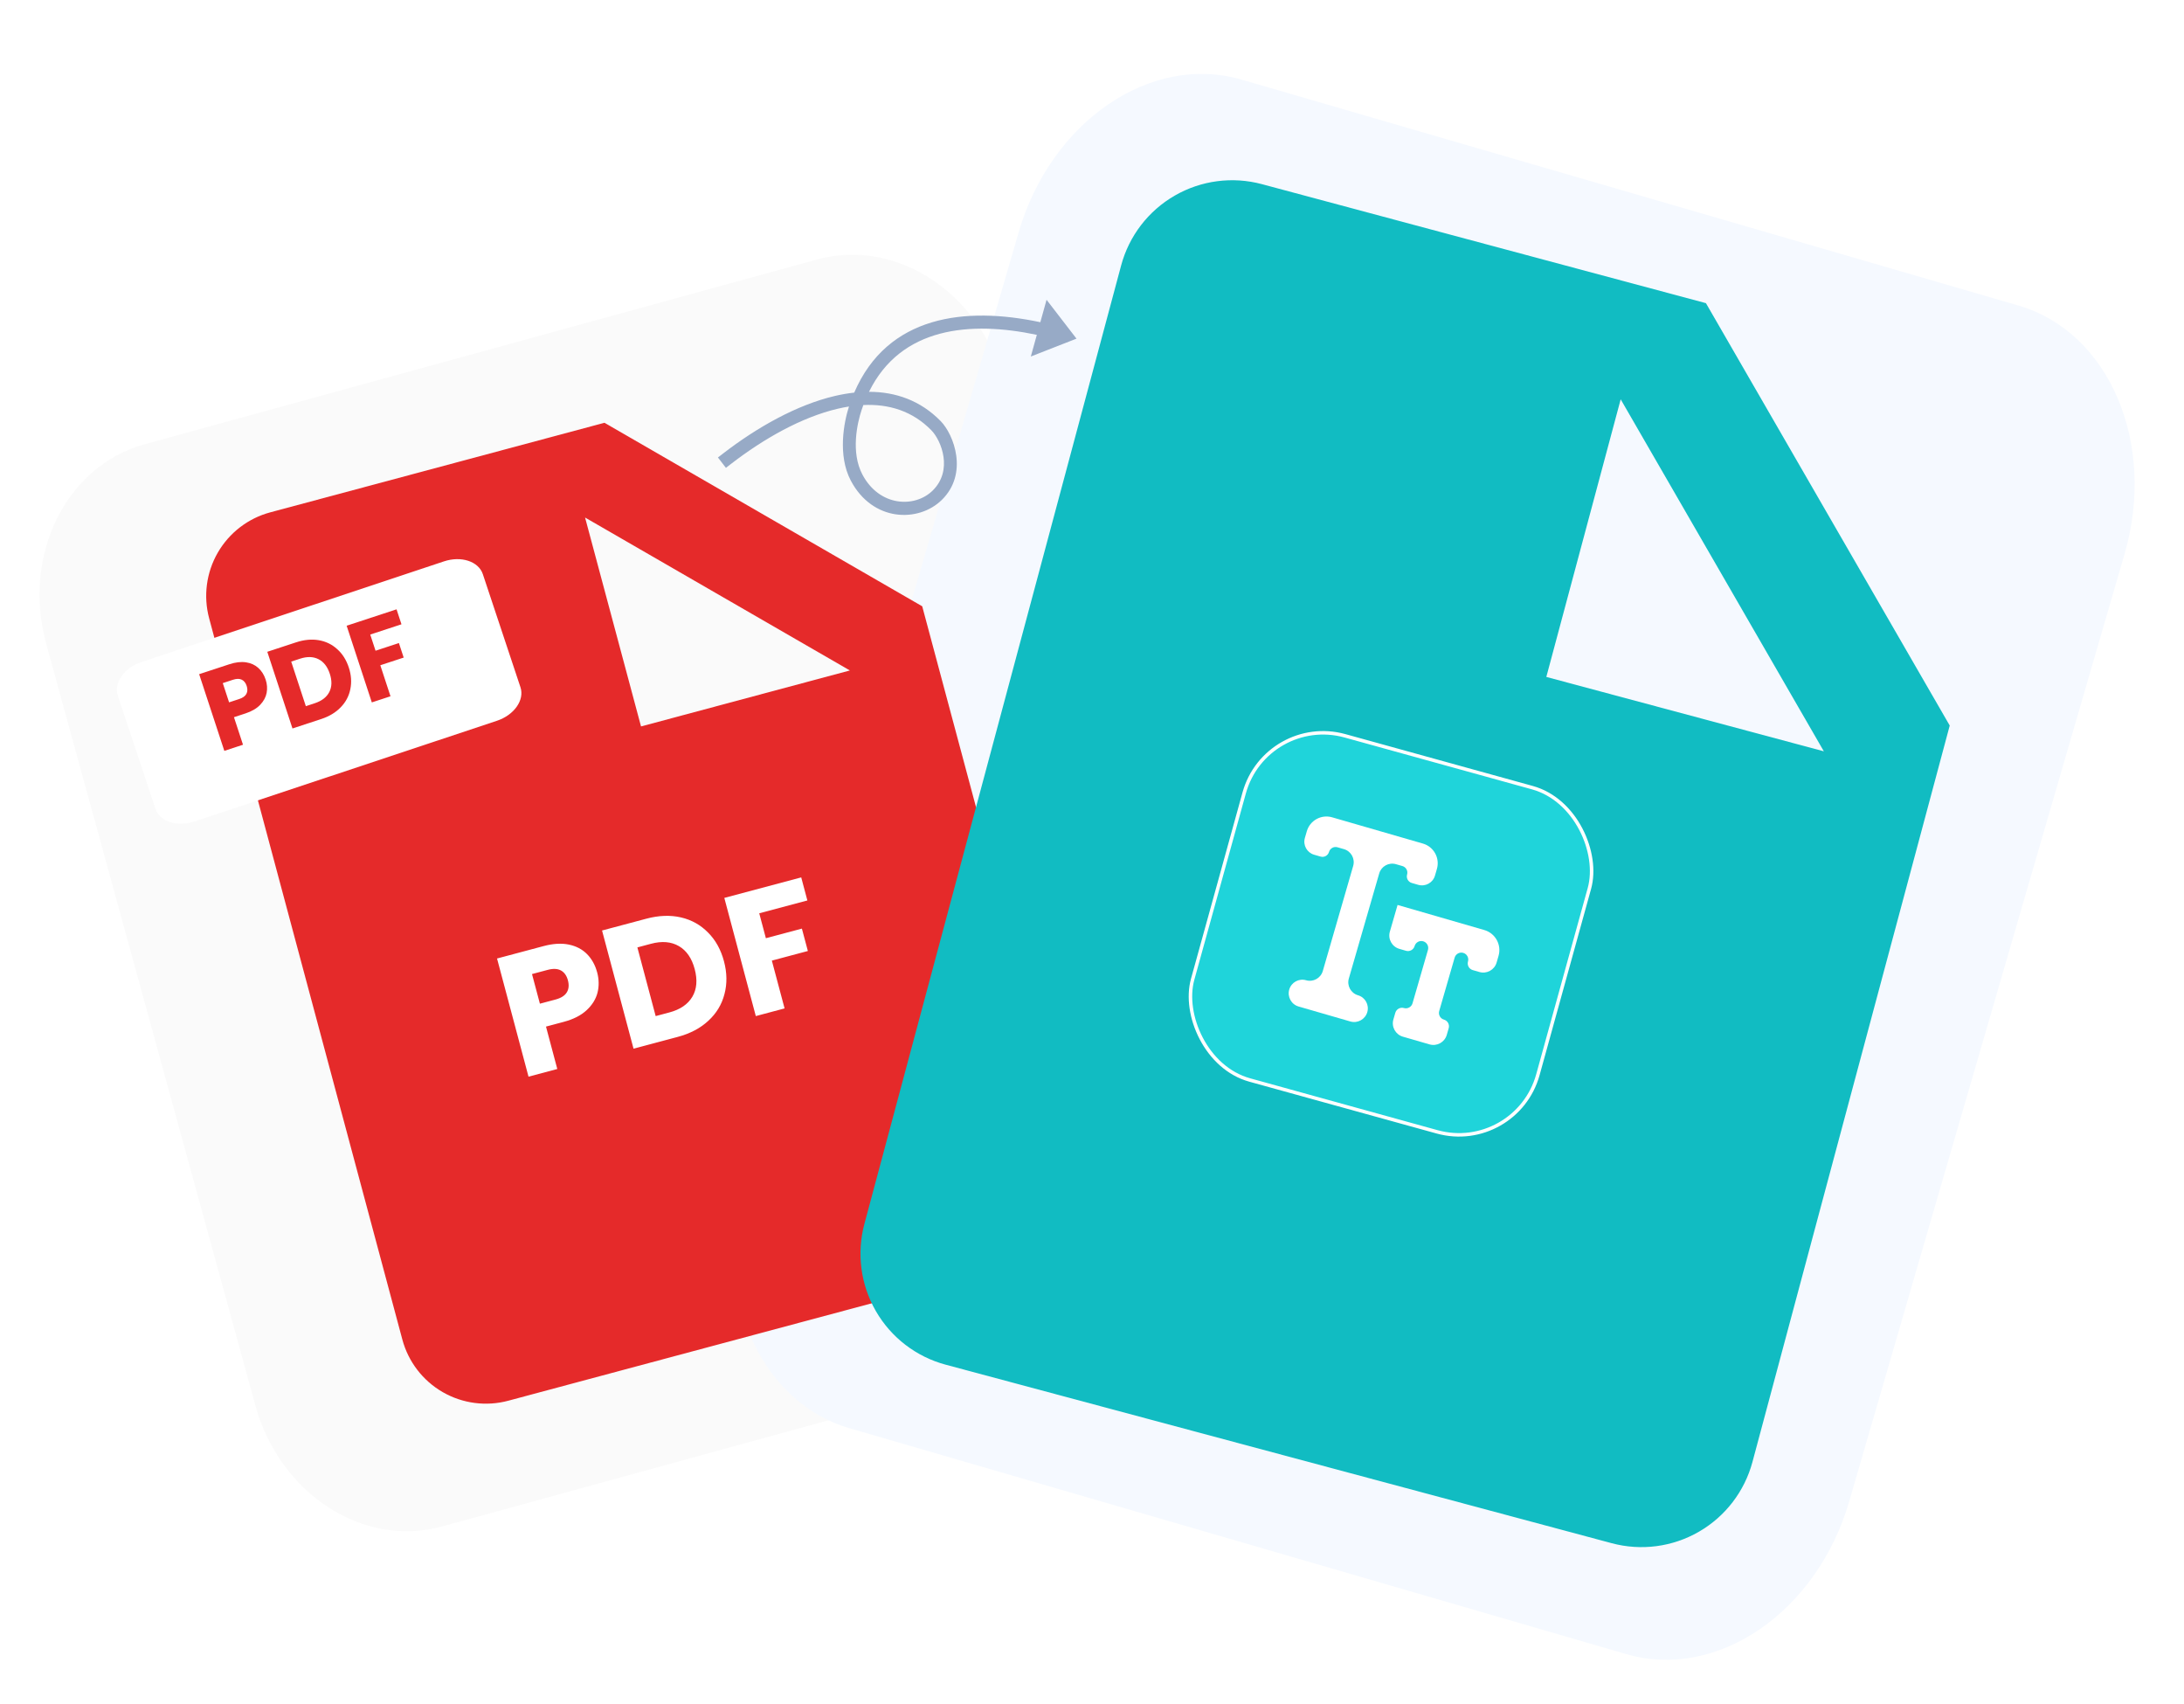 <svg width="627" height="489" viewBox="0 0 627 489" fill="none" xmlns="http://www.w3.org/2000/svg">
<path d="M348.174 327.822L288.138 109.266C281.154 83.843 257.173 68.267 234.573 74.475L41.539 127.5C18.94 133.708 6.28 159.35 13.264 184.772L73.3 403.329C80.284 428.751 104.265 444.327 126.865 438.119L319.899 385.094C342.498 378.886 355.157 353.245 348.174 327.822Z" fill="#FAFAFA"/>
<path d="M292.436 66.693L213.389 338.6C204.144 370.4 217.795 402.327 243.88 409.91L466.916 474.75C493.001 482.334 521.641 462.702 530.886 430.901L609.934 158.995C619.178 127.194 605.527 95.267 579.442 87.684L356.407 22.844C330.322 15.261 301.681 34.893 292.436 66.693Z" fill="#F5F9FF"/>
<path d="M173.53 121.338L77.599 147.043C71.238 148.747 65.815 152.908 62.523 158.611C59.23 164.314 58.338 171.091 60.042 177.452L115.51 384.461C117.215 390.821 121.376 396.244 127.079 399.537C132.782 402.83 139.559 403.722 145.919 402.018L289.816 363.461C296.176 361.756 301.599 357.595 304.892 351.892C308.185 346.189 309.077 339.412 307.373 333.052L264.757 174.008L173.53 121.338ZM166.493 283.81C163.72 288.28 160.984 268.045 154.616 269.751C130.748 244.067 97.93 331.786 129.616 325.656L133.116 333.052L141.058 335.908L128.411 288.71C133.055 286.691 137.856 285.053 142.765 283.81C149.444 282.02 154.533 282.019 158.419 283.715C162.114 285.321 165.24 288.737 166.493 293.414C167.741 298.118 168.6 280.353 166.493 283.81ZM203.116 261.656C199.201 267.191 180.481 261.279 171.116 263.789C165.504 265.292 169.288 271.293 166.493 271.656L169.677 277.665C174.327 275.662 179.124 274.02 184.027 272.753C193.105 270.321 199.442 270.371 204.978 272.615C210.944 274.975 211.616 274.656 213.616 270.656C212.116 269.751 206.677 256.525 203.116 261.656ZM250.536 264.829L232.165 269.751L235.092 280.675L252.263 276.074L258.116 243.164L227.116 243.164L208.616 243.164L231.74 311.622L218.923 263.789L248.158 255.955L250.536 264.829ZM196.022 205.278L184.03 208.491L167.965 148.534L243.987 192.425L196.022 205.278Z" fill="#E52A2A"/>
<g filter="url(#filter0_d_1328_17525)">
<path d="M127.445 157.121L40.577 186.03C35.628 187.677 32.606 191.984 33.827 195.651L44.631 228.117C45.851 231.784 50.852 233.421 55.8 231.774L142.668 202.865C147.616 201.218 150.638 196.911 149.418 193.244L138.613 160.778C137.393 157.112 132.393 155.474 127.445 157.121Z" fill="white"/>
</g>
<path d="M76.274 195.07C76.693 196.345 76.785 197.612 76.549 198.87C76.308 200.107 75.687 201.249 74.687 202.295C73.688 203.341 72.289 204.159 70.492 204.75L67.168 205.841L69.763 213.742L64.402 215.503L57.173 193.493L65.858 190.641C67.614 190.064 69.197 189.88 70.609 190.088C72.02 190.296 73.204 190.834 74.16 191.7C75.116 192.567 75.821 193.691 76.274 195.07ZM68.684 200.62C69.708 200.283 70.392 199.792 70.736 199.147C71.079 198.501 71.107 197.74 70.819 196.862C70.531 195.984 70.057 195.387 69.397 195.071C68.737 194.755 67.896 194.765 66.871 195.101L63.956 196.059L65.768 201.577L68.684 200.62ZM84.984 184.36C87.304 183.598 89.482 183.392 91.519 183.742C93.556 184.092 95.319 184.948 96.809 186.311C98.313 187.647 99.422 189.401 100.136 191.575C100.843 193.728 100.99 195.798 100.578 197.786C100.186 199.767 99.264 201.506 97.81 203.002C96.377 204.492 94.511 205.614 92.212 206.369L83.966 209.077L76.738 187.068L84.984 184.36ZM90.343 201.842C92.371 201.176 93.767 200.104 94.532 198.626C95.297 197.147 95.346 195.394 94.68 193.367C94.014 191.339 92.932 189.947 91.433 189.189C89.933 188.431 88.17 188.385 86.142 189.05L83.603 189.884L87.804 202.676L90.343 201.842ZM113.846 174.881L115.256 179.176L106.29 182.121L107.814 186.761L114.523 184.558L115.892 188.728L109.183 190.931L112.107 199.835L106.746 201.596L99.518 179.587L113.846 174.881Z" fill="#E52A2A"/>
<path d="M489.753 87.01L362.275 52.852C353.823 50.587 344.817 51.773 337.239 56.148C329.66 60.523 324.131 67.73 321.866 76.182L248.157 351.266C245.893 359.718 247.078 368.724 251.453 376.302C255.829 383.881 263.035 389.41 271.487 391.675L462.704 442.912C471.156 445.176 480.162 443.991 487.741 439.615C495.319 435.24 500.849 428.033 503.113 419.581L559.743 208.236L489.753 87.01ZM357.427 293.901C351.265 297.203 343.444 297.328 334.983 295.061C333.337 294.638 331.723 294.103 330.152 293.459L324.063 316.182L309.817 312.364L334.983 344.668C341.669 345.431 355.799 301.475 362.275 303.305C371.15 305.684 374.273 249.13 377.618 253.664C380.803 257.967 363.94 217.45 362.275 223.664C360.585 229.906 362.149 291.324 357.427 293.901ZM412.306 331.748C404.123 335.516 393.232 335.433 380.787 332.098C373.329 330.1 428.889 352.705 425.432 351.266L438.118 268.235C444.801 269.02 394.745 266.435 401.229 268.235C413.292 271.468 420.551 275.735 425.432 281.996C430.729 288.676 432.776 297.61 429.766 308.844C426.508 321.002 419.812 328.209 412.306 331.748ZM483.033 303.305L458.621 296.764L454.731 311.281L477.55 317.395L474.416 329.091L451.597 322.977L444.749 348.536L474.416 368.664L503.113 291.514L486.192 291.514L483.033 303.305ZM459.865 198.553L443.93 194.283L465.279 114.609L523.604 215.632L459.865 198.553Z" fill="#11BCC2"/>
<path d="M171.45 279.126C171.974 281.091 172.004 283.015 171.539 284.898C171.067 286.749 170.03 288.422 168.428 289.919C166.826 291.415 164.64 292.533 161.87 293.271L156.748 294.636L159.993 306.811L151.732 309.013L142.692 275.097L156.075 271.53C158.781 270.809 161.192 270.666 163.309 271.102C165.426 271.538 167.171 272.453 168.542 273.847C169.914 275.241 170.883 277.001 171.45 279.126ZM159.49 286.868C161.068 286.447 162.145 285.763 162.721 284.816C163.297 283.87 163.404 282.72 163.044 281.367C162.683 280.014 162.017 279.07 161.047 278.536C160.077 278.001 158.802 277.944 157.224 278.364L152.731 279.562L154.997 288.065L159.49 286.868ZM185.547 263.675C189.123 262.722 192.436 262.598 195.487 263.302C198.538 264.007 201.131 265.455 203.268 267.645C205.427 269.795 206.954 272.544 207.846 275.894C208.731 279.212 208.775 282.356 207.98 285.328C207.218 288.291 205.673 290.841 203.345 292.98C201.049 295.109 198.13 296.646 194.587 297.591L181.88 300.977L172.841 267.061L185.547 263.675ZM192.15 290.582C195.274 289.749 197.478 288.248 198.762 286.077C200.047 283.906 200.273 281.259 199.44 278.135C198.607 275.01 197.089 272.81 194.887 271.535C192.684 270.259 190.02 270.037 186.896 270.87L182.983 271.913L188.236 291.625L192.15 290.582ZM230.023 251.821L231.787 258.44L217.969 262.123L219.875 269.273L230.214 266.517L231.927 272.943L221.588 275.699L225.245 289.42L216.983 291.622L207.944 257.706L230.023 251.821Z" fill="white"/>
<rect x="363.46" y="204.912" width="102.83" height="102.5" rx="23.5" transform="rotate(15.462 363.46 204.912)" fill="#1FD4DA" stroke="white"/>
<path d="M395.954 250.684C396.55 248.621 398.707 247.432 400.77 248.029L402.624 248.565C403.663 248.866 404.261 249.952 403.961 250.991C403.66 252.03 404.259 253.116 405.298 253.416L407.152 253.952C409.215 254.549 411.371 253.36 411.968 251.297L412.52 249.388C413.422 246.271 411.625 243.013 408.508 242.112L382.442 234.574C379.325 233.672 376.067 235.468 375.166 238.586L374.614 240.494C374.017 242.557 375.206 244.714 377.269 245.31L379.123 245.846C380.162 246.147 381.248 245.548 381.548 244.509C381.849 243.47 382.935 242.871 383.974 243.172L385.828 243.708C387.891 244.305 389.08 246.461 388.483 248.524L379.762 278.681C379.165 280.744 377.009 281.933 374.946 281.336C372.883 280.739 370.723 281.942 370.126 284.005C369.525 286.083 370.719 288.269 372.797 288.87L387.68 293.174C389.758 293.775 391.934 292.563 392.535 290.485C393.132 288.423 391.948 286.253 389.886 285.657C387.824 285.06 386.636 282.905 387.232 280.843L395.954 250.684Z" fill="white"/>
<path d="M401.226 259.727L399.01 267.389C398.398 269.505 399.617 271.716 401.733 272.328L403.649 272.882C404.706 273.188 405.812 272.579 406.118 271.521C406.424 270.463 407.53 269.853 408.588 270.159C409.646 270.465 410.255 271.571 409.949 272.629L405.517 287.954C405.211 289.011 404.106 289.621 403.048 289.315C401.99 289.009 400.884 289.619 400.578 290.677L400.024 292.592C399.412 294.708 400.632 296.92 402.747 297.532L410.41 299.748C412.526 300.359 414.737 299.14 415.349 297.024L415.903 295.109C416.209 294.051 415.599 292.945 414.541 292.639C413.484 292.333 412.874 291.227 413.18 290.17L417.612 274.845C417.918 273.787 419.023 273.177 420.081 273.483C421.139 273.789 421.749 274.895 421.443 275.953C421.137 277.01 421.747 278.116 422.805 278.422L424.72 278.976C426.836 279.588 429.048 278.369 429.66 276.253L430.213 274.337C431.131 271.163 429.303 267.846 426.129 266.928L401.226 259.727C401.226 259.727 401.226 259.727 401.226 259.727Z" fill="white"/>
<path fillRule="evenodd" clip-rule="evenodd" d="M298.667 92.478C277.2 87.911 254.812 90.432 245.236 112.684C243.4 112.884 241.541 113.209 239.669 113.647C228.752 116.201 217.357 122.63 207.598 130.154L206.111 131.301L208.404 134.275L209.891 133.129C219.22 125.936 230.089 119.745 240.525 117.304C241.599 117.052 242.668 116.841 243.73 116.674C242.268 121.163 240.43 130.67 244.247 137.92C250.516 149.825 263.704 150.019 270.372 143.489C278.094 135.927 273.845 124.728 270.065 120.867C264.266 114.946 257.155 112.463 249.483 112.451C258.65 93.799 278.597 92.088 297.66 96.103L295.934 102.322L309.05 97.193L300.454 86.038L298.667 92.478ZM247.857 116.247C255.145 115.909 261.932 117.93 267.381 123.495C270.275 126.45 273.654 135.018 267.744 140.806C262.577 145.866 252.428 145.396 247.571 136.17C244.232 129.83 246.083 121.487 247.351 117.682C247.513 117.194 247.682 116.715 247.857 116.247Z" fill="#97AAC6"/>
<defs>
<filter id="filter0_d_1328_17525" x="29.556" y="156.48" width="124.133" height="83.934" filterUnits="userSpaceOnUse" color-interpolation-filters="sRGB">
<feFlood flood-opacity="0" result="BackgroundImageFix"/>
<feColorMatrix in="SourceAlpha" type="matrix" values="0 0 0 0 0 0 0 0 0 0 0 0 0 0 0 0 0 0 127 0" result="hardAlpha"/>
<feOffset dy="4"/>
<feGaussianBlur stdDeviation="2"/>
<feComposite in2="hardAlpha" operator="out"/>
<feColorMatrix type="matrix" values="0 0 0 0 0 0 0 0 0 0 0 0 0 0 0 0 0 0 0.25 0"/>
<feBlend mode="normal" in2="BackgroundImageFix" result="effect1_dropShadow_1328_17525"/>
<feBlend mode="normal" in="SourceGraphic" in2="effect1_dropShadow_1328_17525" result="shape"/>
</filter>
</defs>
</svg>
